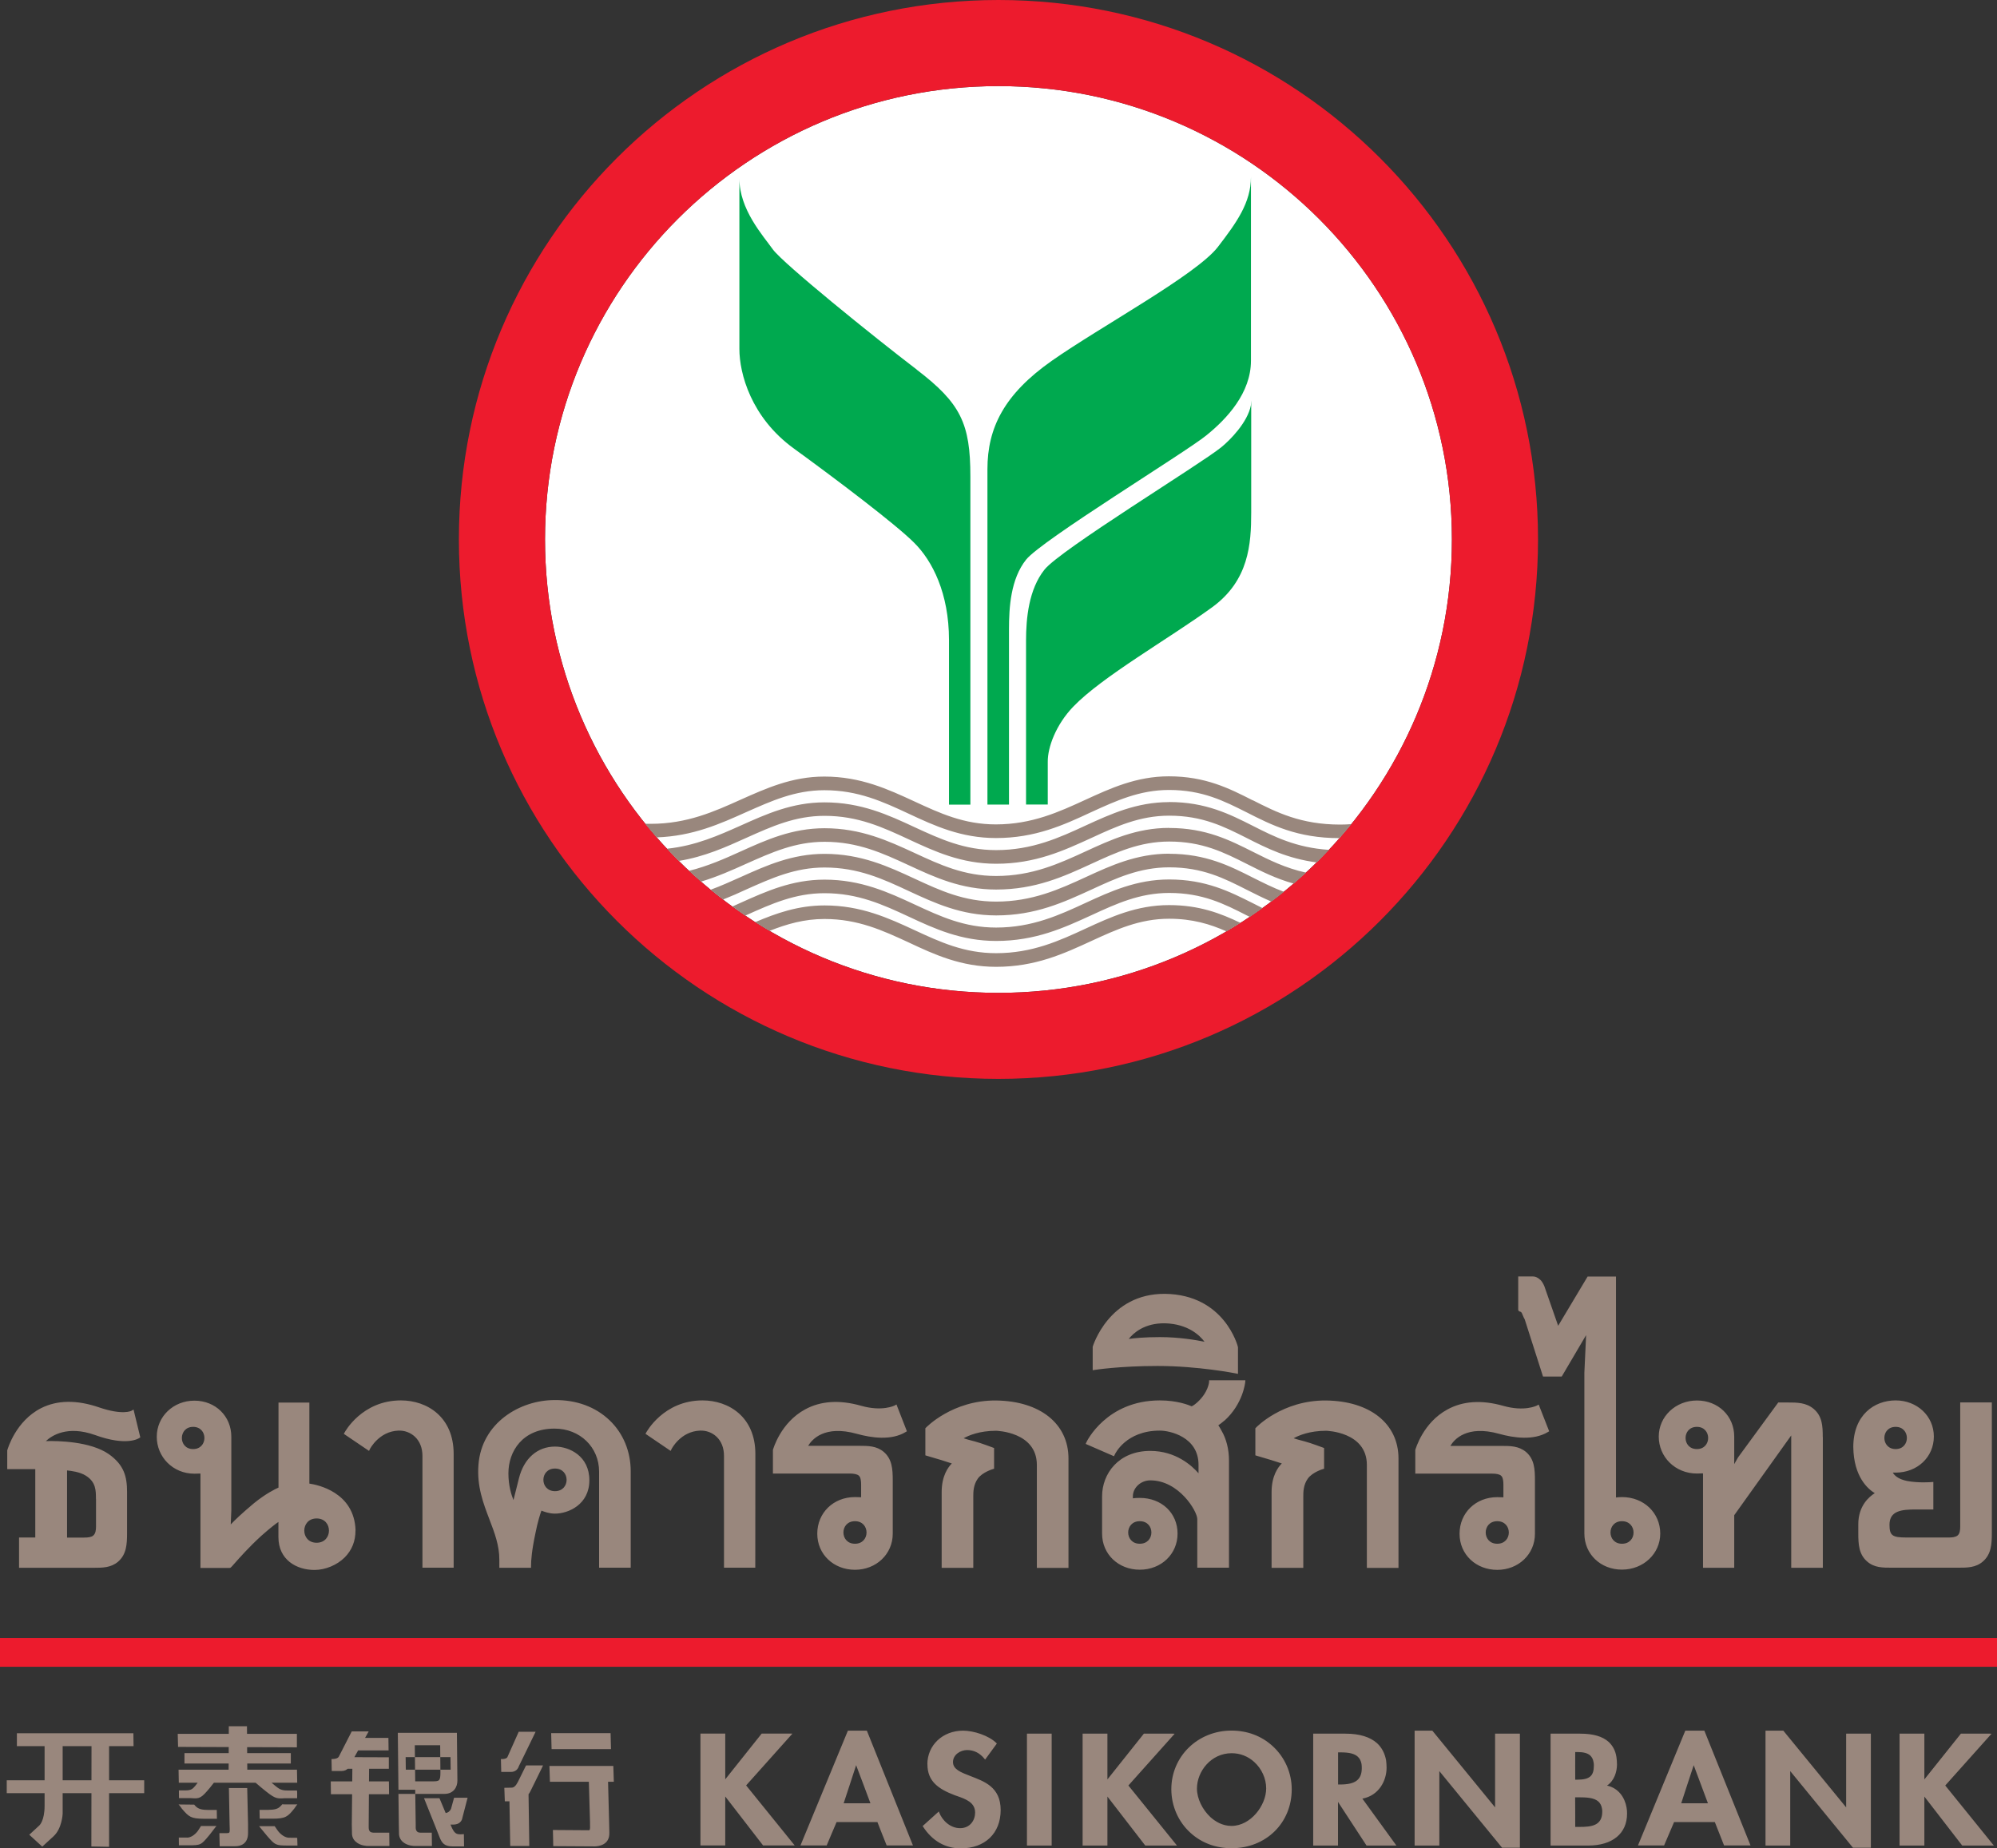 <?xml version="1.0" encoding="UTF-8"?><svg id="b" xmlns="http://www.w3.org/2000/svg" width="240" height="222.19" viewBox="0 0 240 222.19"><rect x="0" y="0" width="240" height="222.19" fill="#333333" stroke="none"/><defs><style>.d{fill:#00a94f;}.e{fill:#fff;}.f{fill:#99877d;}.g{fill:#ed1b2d;}</style></defs><g id="c"><rect class="g" y="196.9" width="240" height="3.46"/><path class="f" d="M95.23,208.4s-5.49,6.14-5.56,6.22c.08.09,5.84,7.22,5.84,7.22h-3.8s-4.36-5.64-4.55-5.89v5.89h-2.98v-13.45h2.98v5.5c.2-.26,4.38-5.5,4.38-5.5h3.51M111.46,212.09c0,2.04,1.31,2.96,3.28,3.71.01,0,.23.08.23.08,1.09.38,2.22.78,2.22,2.01,0,.92-.61,1.87-1.8,1.87-1.24,0-2.17-.98-2.52-1.89l-.04-.12-1.95,1.76.04.05c1.11,1.73,2.69,2.63,4.53,2.63,2.93,0,4.81-1.81,4.81-4.61s-2.02-3.45-3.65-4.09c-1.17-.45-2.08-.81-2.08-1.68s.88-1.44,1.7-1.44,1.53.36,2.09,1.06l.07.09,1.41-1.93-.03-.04c-.94-.94-2.78-1.51-4.03-1.51-2.44,0-4.29,1.74-4.29,4.05M126.31,208.4h-2.89v13.45h2.97v-13.45M140.99,208.4h-3.52s-4.18,5.24-4.38,5.5v-5.5h-2.98v13.45h2.98v-5.89c.2.26,4.55,5.89,4.55,5.89h3.81s-5.77-7.13-5.84-7.22c.06-.08,5.56-6.22,5.56-6.22M172.1,208.04h-2.09v13.81h2.97v-8.95c.19.24,7.54,9.21,7.54,9.21h2.14v-13.71h-2.98v8.86c-.19-.24-7.54-9.22-7.54-9.22M214.27,208.04h-2.09v13.81h2.97v-8.95c.2.24,7.54,9.21,7.54,9.21h2.15v-13.71h-2.97v8.86c-.2-.24-7.55-9.22-7.55-9.22M239.16,208.4h-3.5s-4.19,5.24-4.39,5.5v-5.5h-2.98v13.45h2.98v-5.89c.19.26,4.55,5.89,4.55,5.89h3.8s-5.76-7.13-5.84-7.22c.07-.08,5.56-6.22,5.56-6.22M104.18,208.04l5.54,13.8h-3.16s-1.08-2.7-1.11-2.81h-4.91c-.04.07-1.19,2.81-1.19,2.81h-3.15l5.7-13.8h2.24M102.89,212.19c-.08.28-1.44,4.39-1.5,4.58h3.22c-.06-.15-1.59-4.28-1.72-4.58M140.77,215.08c0-3.95,3.18-7.05,7.23-7.05,1.9,0,3.6.64,4.93,1.85,1.47,1.33,2.31,3.23,2.31,5.21,0,4.04-3.09,7.08-7.22,7.08-1.91,0-3.61-.63-4.95-1.85-1.46-1.32-2.3-3.23-2.3-5.25M145.49,218.45c.53.47,1.38,1.04,2.51,1.04,2.31,0,4.17-2.47,4.17-4.51,0-1.18-.54-2.37-1.44-3.18-.76-.69-1.7-1.05-2.71-1.05-2.49,0-4.17,2.2-4.17,4.25,0,1.19.65,2.54,1.64,3.45M161.71,208.4c1.67,0,2.94.39,3.79,1.15.56.52.92,1.2,1.08,2.04.03.28.06.58.06.9,0,1.56-.92,3.35-2.91,3.72.1.15,4.09,5.64,4.09,5.64h-3.59s-3.23-4.94-3.43-5.25v5.25h-2.98v-13.45h.07M160.81,210.65v3.86h.27c1.81,0,2.58-.58,2.58-1.98,0-.17-.01-.33-.03-.48-.07-.38-.21-.66-.45-.88-.39-.36-1.02-.52-2.04-.52h-.32ZM189.91,208.4c1.57,0,2.68.33,3.42.99.48.45.81,1.04.93,1.8.04.28.07.59.07.91,0,.87-.33,1.97-1.2,2.54,1.38.3,2.14,1.43,2.35,2.64.05.25.06.49.06.73,0,2.39-1.75,3.84-4.68,3.84h-4.51v-13.45h.06M189.3,216.05c.01.11.01,3.41.01,3.56h.5c1.45,0,2.75-.14,2.75-1.84,0-.14-.01-.28-.04-.4-.06-.34-.2-.59-.41-.8-.53-.48-1.44-.52-2.42-.52h-.4ZM189.31,210.62c-.01.11,0,3.16,0,3.31h.25c1.47,0,1.99-.44,1.99-1.68,0-.15,0-.3-.04-.44-.05-.33-.19-.59-.4-.79-.3-.27-.79-.41-1.51-.41h-.29ZM204.83,208.04l5.55,13.8h-3.18s-1.07-2.7-1.11-2.81h-4.9c-.03.07-1.2,2.81-1.2,2.81h-3.14l5.69-13.8h2.23M203.55,212.19c-.09.28-1.45,4.39-1.5,4.58h3.21c-.06-.15-1.59-4.28-1.71-4.58M46.58,208.91h-4.49l.02,1.5h4.59l-.02-1.5M49.7,215.14h-1.82l.05,4.16s.02,1,.02,1h0c-.02.44.14.82.45,1.1.55.5,1.39.5,1.42.5h2.09l-.02-1.6h-1.38c-.1,0-.25-.02-.37-.12-.12-.1-.18-.27-.18-.48v-.44s-.06-4.12-.06-4.12M44.17,212.22h-1.82l-.07,7.08s.02,1,.02,1v-.02c-.02.45.14.84.46,1.11.54.5,1.38.51,1.41.51h2.63l-.02-1.6h-1.91c-.11,0-.26-.03-.39-.12-.11-.1-.17-.27-.17-.48v-.44s.05-7.05.05-7.05M54.91,208.3l.06,5.73c.01.8-.47,1.61-1.56,1.61h-5.52l-.08-7.34h6.9M49.85,209.79c0,.23.04,4.02.05,4.34h2c.88,0,1.03,0,1.03-1.07,0,0-.02-2.96-.03-3.27h-3.05ZM53.94,211.22h-5.19l.02,1.51h5.39s-.02-1.51-.02-1.51M52.74,216.16h-1.78l1.37,3.42.48,1.22h0c.29.76.61,1.15,1.57,1.15h1.39l-.02-1.47-.39.02c-.53,0-.78-.1-1.18-1.08l-1.36-3.25M41.15,211.29l-.03,1.33h5.61v-1.38s-5.58-.02-5.58-.02M46.73,214.14h-6.98s.02,1.54.02,1.54h6.99l-.02-1.54M54.56,216.14s-.36,1.29-.36,1.31c-.31.63-.89.48-.92.48l-.1-.04.02,1.44h1.25c1.03,0,1.11-.77,1.11-.78,0,.01.61-2.35.61-2.35l.03-.1h-1.61M44.15,208.13h-1.88l-1.56,3.05c-.18.29-.8.27-.8.27h-.07l.03,1.44h1.19c.77-.01.96-.62.97-.65-.01,0,2.21-3.99,2.21-3.99l.07-.12M72.98,208.34h-6.74l.05,1.92h7.14l-.05-1.92M64.07,208.17h-1.73l-1.36,3.05c-.13.24-.62.23-.62.23h-.16s.04,1.55.04,1.55h1.18c.76-.01.92-.65.93-.68,0,.02,1.91-3.92,1.91-3.92l.11-.23M63.19,212.28l-.95,1.92c-.26.5-.49.7-.79.69-.02,0-.84.02-.84.02l.06,1.62h1.17c1.37-.02,1.89-1.17,1.91-1.22,0,.01,1.41-2.87,1.41-2.87l.1-.22h-2.03M63.11,215.05h-1.91l.12,6.85h2.29l-.1-6.85M72.65,213.19h-1.91l.17,5.89v.26c.02.63-.02.66-.15.67l-4.31-.03.04,1.94,4.99.03c.42-.01,1.8-.14,1.75-1.65l-.02-.96-.16-6.15M73.31,212.28h-7.28l.06,1.9h7.68l-.06-1.9M35.39,208.42h-14.03l.04,1.57,14.28.05v-1.62M35.48,212.73h-14.02l.03,1.57h14.23l-.03-1.57M34.77,210.74h-12.6v1.25h12.78v-1.25M29.48,207.51h-1.98l-.03,6.64h2.26l-.05-6.64M29.5,214.94h-1.99l.08,4.28.02.67c0,.45-.03.45-.37.47h-.87v.13l.03,1.44h1.88c.57,0,1.55-.22,1.53-1.62v-1.04s-.1-4.33-.1-4.33M22.5,220.89s-.89,0-1.01,0c0,.11.01.79.01.93h1.11c1.53,0,1.56-.04,2.5-1.17,0,0,.14-.17.14-.17,0,0,.66-.86.66-.86,0,0,.06-.06.11-.12h-1.86c-.03.06-.39.6-.39.6-.37.49-.86.79-1.28.8M24.09,213.9s-.28.33-.28.33c0,0-.29.36-.29.37l-.04.06c-.32.37-.48.56-1.21.56,0,0-.64,0-.77,0,0,.11.01.79.01.93h1.43c1.06.08,1.21.04,2.29-1.25l.67-.85s.05-.07.11-.13c-.52,0-1.91,0-1.92-.03M32.6,214.23s-.4-.33-.41-.33c0,.02-1.38.03-1.9.03.08.06.15.13.15.13l1,.85c1.57,1.29,1.73,1.33,2.77,1.25h1.5c0-.14.02-.82-.02-.93-.13,0-1.18,0-1.18,0-.73,0-.98-.2-1.43-.56l-.07-.06s-.44-.37-.44-.37M21.59,217.05s.28.37.27.37c.85.99,1.08,1.2,2.67,1.21,0,0,1.4,0,1.54,0,0-.1-.02-.91-.02-1.06h-1c-.66-.01-1.2-.05-1.6-.51,0,0-.07-.08-.11-.13-.1,0-1.61-.02-1.88-.02.07.07.13.14.13.14M33.02,219.52c-.11,0-1.62,0-1.89,0,.07.06.12.14.12.14l.7.85.15.18c.97,1.11,1.01,1.15,2.51,1.16,0,0,.99,0,1.14,0,0-.1-.02-.79-.03-.93-.23,0-.98-.01-.98-.01-.42,0-.94-.31-1.33-.81,0,0-.34-.5-.4-.58M33.76,217.07c-.34.4-.79.48-1.55.49h-1.02c0,.11.02.92.02,1.06.28,0,1.52,0,1.52,0,1.59,0,1.86-.24,2.64-1.22l.26-.37s.06-.07.11-.13c-.5,0-1.82.01-1.82-.01-.01,0-.15.18-.15.18M17.08,214H.81v1.55h16.52v-1.55M15.78,208.35H2.03v1.55h14.02l-.02-1.55M12.75,208.72h-1.75l-.02,13.24,2.13.04v-13.24M5.36,209.19v7.87c0,1.83-.63,2.37-.63,2.37l-1.21,1.12,1.56,1.43s.33-.3,1.35-1.24c1.03-.94,1.1-2.71,1.1-2.71v-8.84M11.42,172.5c-3.35-1.19-5.21.08-5.91.73,1.42-.04,5.37.03,7.57,1.57,1.83,1.3,2.19,2.7,2.19,4.55v4.96c0,1.35-.08,2.54-1.07,3.41-.87.74-1.88.74-2.95.74H2.29v-3.64h1.95v-8.22H.87v-2.28l.02-.03c.04-.14,1-3.47,4.05-5.02,1.95-.98,4.29-1.01,6.97-.09,2.84.97,3.87.42,3.88.41l.26-.15.81,3.34-.12.08c-.06.04-1.5,1.03-5.32-.36M11.53,180.17c0-1,0-2.02-1.21-2.78-.72-.46-1.81-.59-2.26-.63v8.07h2.03c.55,0,.92-.07,1.11-.24.29-.24.34-.67.34-1.1v-3.31M54.52,174.77c0-4.44-3.18-6.43-6.34-6.43-4.7,0-6.75,3.82-6.77,3.86l-.09.16,3.03,2.05.11-.23s1.08-2.12,3.42-2.21c.75-.03,1.45.24,1.98.73.59.55.91,1.36.91,2.31v13.44h3.75M90.78,174.77c0-4.44-3.19-6.43-6.35-6.43-4.7,0-6.74,3.82-6.77,3.86l-.08.16,3.02,2.05.11-.23s1.07-2.12,3.42-2.21c.75-.03,1.46.24,1.98.73.59.55.9,1.36.9,2.31v13.44h3.76M102.75,185.57c-1.85,0-1.85-2.71,0-2.71s1.86,2.71,0,2.71M97.13,173.79c.44-.73,1.93-2.53,5.86-1.43,1.72.48,4.13.83,5.85-.22l.15-.09-.06-.16-1.1-2.82-.09-.24-.22.12s-1.47.77-4.05.03c-2.58-.73-4.84-.58-6.71.44-2.94,1.59-3.83,4.74-3.87,4.87v2.84h9.21c.54,0,.91.08,1.11.25.13.1.28.37.28,1.1v1.5c-.16,0-.41-.02-.74-.02-2.59,0-4.53,1.89-4.53,4.4s1.99,4.34,4.53,4.34,4.54-1.87,4.54-4.34v-6.42c0-1.35-.08-2.55-1.08-3.41-.87-.73-1.88-.73-2.96-.73h-6.13M179.94,185.57c-1.85,0-1.85-2.71,0-2.71s1.86,2.71,0,2.71M174.32,173.79c.43-.73,1.94-2.53,5.86-1.43,1.72.48,4.12.83,5.85-.22l.15-.09-1.26-3.21-.22.12s-1.47.77-4.05.03c-2.59-.73-4.84-.58-6.7.44-2.93,1.59-3.82,4.74-3.86,4.87v.03s0,2.81,0,2.81h9.2c.55,0,.92.08,1.11.25.13.1.28.37.28,1.1v1.5c-.17,0-.41-.02-.74-.02-2.59,0-4.53,1.89-4.53,4.4s1.99,4.34,4.53,4.34,4.53-1.87,4.53-4.34v-6.42c0-1.35-.07-2.55-1.07-3.41-.88-.73-1.89-.73-2.97-.73h-6.12M119.71,168.35c-5.25-.05-8.41,3.24-8.44,3.28l-.06.06v3.25l.15.05c1.19.34,2.47.73,3.03.93-.43.43-1.22,1.47-1.22,3.44v9.11h3.8v-8.58c0-.52,0-1.39.55-2.16.55-.76,1.79-1.13,1.8-1.13l.15-.05v-2.48l-.14-.06c-.06-.02-1.42-.54-2.18-.74-.65-.16-1.08-.29-1.34-.38.57-.32,1.88-.9,3.89-.9.05,0,4.91.11,4.91,4.11v12.37h3.8v-13.15c0-4.18-3.42-6.91-8.71-6.97M136.98,185.57c-1.86,0-1.86-2.71,0-2.71s1.86,2.71,0,2.71M147.17,170.76c2.19-1.98,2.47-4.5,2.48-4.61l.02-.23h-4.36v.2s-.08,1.25-1.45,2.48c-.34.3-.55.41-.64.45-.37-.16-1.74-.71-3.83-.71-6.44,0-8.81,4.98-8.83,5.04l-.08.19,3.4,1.48.09-.19c.05-.12,1.36-2.89,5.42-2.89,1.21,0,4.65.76,4.65,4.11v1.02c-.79-.91-2.73-2.69-5.8-2.69-3.81,0-5.79,2.74-5.79,5.46v4.48c0,2.48,1.96,4.34,4.53,4.34s4.54-1.87,4.54-4.34-1.91-4.29-4.54-4.29c-.37,0-.65.02-.83.05v-.24c0-1.04.96-1.92,2.09-1.92,3.46,0,5.65,3.72,5.65,4.65v5.85h3.81v-12.9c0-1.33-.32-2.59-.89-3.56-.14-.28-.29-.51-.39-.66.17-.11.42-.3.75-.58M148.78,165.15l-.29-.06s-4.47-.89-9.35-.89c-4.62,0-7.53.47-7.55.47l-.27.04v-2.82c.02-.06,1.94-6.42,8.7-6.36,7.16.1,8.74,6.31,8.75,6.37v.03s.01.03.01.03M144.76,161.29c-.55-.74-1.96-2.14-4.75-2.22-2.5-.04-3.82,1.2-4.36,1.88.66-.09,1.89-.22,3.76-.22,2.29,0,4.39.36,5.35.56M159.37,168.35c-5.26-.05-8.42,3.24-8.44,3.28l-.06.06v3.25l.15.05c1.18.34,2.46.73,3.03.93-.44.43-1.23,1.47-1.23,3.44v9.11h3.81v-8.58c0-.52,0-1.39.55-2.16.56-.76,1.78-1.13,1.8-1.13l.15-.05v-2.48l-.14-.06c-.06-.02-1.43-.54-2.18-.74-.64-.16-1.07-.29-1.34-.38.57-.32,1.88-.9,3.9-.9.04,0,4.9.11,4.9,4.11v12.37h3.8v-13.15c0-4.18-3.42-6.91-8.7-6.97M203.93,171.52c1.81,0,1.81,2.67,0,2.67s-1.81-2.67,0-2.67M219.06,172.74c0-1.38-.08-2.51-1.08-3.37-.92-.78-2-.78-3.15-.78h-1.12l-4.83,6.6-.46.81v-3.31c0-2.48-1.93-4.34-4.48-4.34s-4.59,1.91-4.59,4.34,1.96,4.44,4.59,4.44c.32,0,.56-.01.73-.02v11.35h3.75v-6.32l6.85-9.59v15.91h3.8v-15.72M227.82,171.52c1.8,0,1.8,2.67,0,2.67s-1.82-2.67,0-2.67M235.58,168.59v14.89c0,.43-.04.87-.32,1.1-.26.21-.71.24-1.06.24h-5.08c-1.71,0-2.04-.24-2.04-1.54,0-1.69,1.49-1.83,3.15-1.83h2.12v-3.31l-.25.02s-1.53.13-2.93-.14c-1.1-.23-1.52-.7-1.69-1,.1,0,.2,0,.34,0,2.61,0,4.59-1.87,4.59-4.34s-2.02-4.34-4.59-4.34-5.09,1.75-5.09,5.61c.05,3.61,1.79,5.06,2.58,5.54-.66.42-1.98,1.5-1.98,3.74v1.07c0,1.35.07,2.55,1.07,3.41.86.75,1.88.74,2.96.74h7.99c1.07,0,2.09,0,2.95-.74,1-.87,1.08-2.06,1.08-3.41v-15.72h-3.81ZM38.05,182.53c1.98,0,1.98,2.92,0,2.92s-1.97-2.92,0-2.92M42.73,183.96c-.14-4.58-4.56-5.48-5.55-5.62v-9.74h-3.71v10.22c-.38.17-1.51.71-2.95,1.88-1.46,1.22-2.34,2.07-2.79,2.55l.07-1.69v-8.85c0-2.48-1.91-4.34-4.44-4.34s-4.52,1.91-4.52,4.34,1.94,4.44,4.52,4.44c.32,0,.56-.01.73-.02v11.35h3.49c.13,0,.17-.04.62-.56.58-.65,1.65-1.88,3.19-3.29,1.12-.99,1.74-1.46,2.07-1.68v1.82c0,2.73,2.17,3.95,4.33,3.95,1.31,0,2.7-.58,3.63-1.5.87-.87,1.31-1.98,1.3-3.24M23.21,171.52c1.81,0,1.81,2.67,0,2.67s-1.8-2.67,0-2.67M66.7,176.53c1.86,0,1.86,2.72,0,2.72s-1.86-2.72,0-2.72M75.8,176.87c0-2.39-.9-4.57-2.53-6.13-1.69-1.62-3.98-2.47-6.63-2.44-4.15,0-8.76,2.73-9.14,7.79-.2,2.59.58,4.61,1.33,6.58.61,1.59,1.18,3.1,1.18,4.8v.99h3.81v-.22c0-.64.08-1.84.54-3.99.25-1.28.56-2.25.71-2.66.33.13.93.36,1.63.36,1.6,0,4.13-1.09,4.13-4.01s-2.41-4.05-4.13-4.05c-2.11,0-3.73,1.42-4.33,3.8,0,0-.43,1.7-.66,2.63-.25-.61-.61-1.73-.61-3.21,0-2.67,1.71-5.38,5.55-5.38,3.05,0,5.35,2.23,5.35,5.18v11.54h3.8v-11.59M194.93,185.57c-1.84,0-1.84-2.71,0-2.71s1.87,2.71,0,2.71M199.53,184.36c0-2.51-1.98-4.4-4.6-4.4-.3,0-.55.03-.72.05v-26.56h-3.41l-3.54,5.92-1.66-4.76s-.17-.44-.44-.72c-.31-.3-.62-.45-.92-.45h-1.78v4c0,.11.08.19.23.23.11.03.18.07.29.37.1.27.22.49.26.55l2.2,6.88h2.25l2.93-4.98-.21,4.52v19.33c0,2.48,1.95,4.34,4.52,4.34s4.6-1.91,4.6-4.34"/><path class="e" d="M174.49,64.84c0-30.09-24.41-54.49-54.5-54.49s-54.49,24.4-54.49,54.49,24.41,54.51,54.49,54.51,54.5-24.41,54.5-54.51Z"/><path class="g" d="M120,0C84.18,0,55.15,29.02,55.15,64.84s29.02,64.85,64.84,64.85,64.85-29.03,64.85-64.85S155.81,0,120,0ZM65.5,64.84c0-30.09,24.41-54.49,54.49-54.49s54.5,24.4,54.5,54.49-24.41,54.51-54.5,54.51-54.49-24.41-54.49-54.51Z"/><path class="f" d="M150.57,96.2c2.84,1.44,5.76,2.92,10.49,2.92.45,0,.91-.02,1.33-.05-.44.57-.93,1.14-1.42,1.68-5.06,0-8.16-1.58-11.15-3.1-2.73-1.37-5.32-2.69-9.33-2.69-3.53,0-6.35,1.3-9.33,2.66-3.32,1.55-6.74,3.12-11.46,3.12-4.2,0-7.4-1.48-10.48-2.92-3.13-1.46-6.11-2.83-10.15-2.83-3.53,0-6.35,1.29-9.36,2.62-3.16,1.42-6.44,2.9-10.79,3.05-.48-.54-.94-1.09-1.38-1.63.22,0,.44,0,.68,0,4.35,0,7.64-1.48,10.81-2.91,3.02-1.34,6.14-2.77,10.03-2.77,4.4,0,7.67,1.53,10.84,2.99,3.06,1.42,5.96,2.76,9.78,2.76,4.34,0,7.62-1.51,10.77-2.96,3.01-1.38,6.13-2.82,10.02-2.82,4.4,0,7.28,1.46,10.07,2.88M140.5,96.42c-3.89,0-7.01,1.43-10.02,2.81-3.15,1.46-6.42,2.96-10.77,2.96-3.83,0-6.72-1.34-9.78-2.75-3.17-1.48-6.45-2.99-10.84-2.99-3.89,0-7,1.41-10.03,2.77-2.69,1.2-5.47,2.45-8.88,2.8.45.49.92.98,1.4,1.47,3.11-.51,5.65-1.66,8.15-2.79,3.01-1.35,5.83-2.63,9.36-2.63,4.04,0,7.01,1.38,10.15,2.84,3.08,1.43,6.28,2.92,10.48,2.92,4.72,0,8.14-1.59,11.46-3.11,2.98-1.38,5.8-2.67,9.33-2.67,4.01,0,6.59,1.31,9.33,2.69,2.4,1.22,4.89,2.47,8.41,2.93.5-.5.98-1,1.46-1.51-3.95-.26-6.59-1.59-9.13-2.88-2.79-1.41-5.67-2.87-10.07-2.87M140.5,99.52c-3.89,0-7.01,1.43-10.02,2.82-3.15,1.45-6.42,2.96-10.77,2.96-3.83,0-6.72-1.34-9.78-2.76-3.17-1.46-6.45-2.98-10.84-2.98-3.89,0-7,1.4-10.03,2.77-1.96.89-3.97,1.78-6.25,2.35.48.44.94.87,1.43,1.3,1.97-.59,3.74-1.38,5.49-2.17,3.01-1.34,5.83-2.62,9.36-2.62,4.04,0,7.01,1.38,10.15,2.83,3.08,1.43,6.28,2.91,10.48,2.91,4.72,0,8.14-1.57,11.46-3.1,2.98-1.37,5.8-2.67,9.33-2.67,4.01,0,6.59,1.31,9.33,2.69,1.74.88,3.49,1.77,5.65,2.37.5-.43.99-.87,1.48-1.32-2.51-.55-4.47-1.54-6.38-2.5-2.79-1.4-5.67-2.87-10.07-2.87M140.5,102.62c-3.89,0-7.01,1.43-10.02,2.82-3.15,1.45-6.42,2.94-10.77,2.94-3.83,0-6.72-1.33-9.78-2.75-3.17-1.47-6.45-2.99-10.84-2.99-3.89,0-7,1.41-10.03,2.77-1.19.53-2.39,1.08-3.65,1.54.49.41.99.8,1.49,1.18.97-.39,1.92-.8,2.83-1.23,3.01-1.34,5.83-2.62,9.36-2.62,4.04,0,7.01,1.37,10.15,2.84,3.08,1.43,6.28,2.92,10.48,2.92,4.72,0,8.14-1.59,11.46-3.11,2.98-1.38,5.8-2.67,9.33-2.67,4.01,0,6.59,1.31,9.33,2.7.96.48,1.92.97,2.96,1.42.51-.38,1.01-.77,1.51-1.17-1.35-.51-2.55-1.12-3.73-1.71-2.79-1.41-5.67-2.87-10.07-2.87M140.5,105.72c-3.89,0-7.01,1.42-10.02,2.81-3.15,1.46-6.42,2.97-10.77,2.97-3.83,0-6.72-1.35-9.78-2.77-3.17-1.47-6.45-2.99-10.84-2.99-3.89,0-7,1.4-10.03,2.76-.34.16-.69.32-1.04.47.51.37,1.03.74,1.55,1.1.07-.02.11-.05.16-.08,3.01-1.35,5.83-2.62,9.36-2.62,4.04,0,7.01,1.37,10.15,2.83,3.08,1.44,6.28,2.91,10.48,2.91,4.72,0,8.14-1.58,11.46-3.1,2.98-1.38,5.8-2.67,9.33-2.67,4.01,0,6.59,1.3,9.33,2.7.13.06.24.12.37.18.5-.34,1.01-.7,1.52-1.06-.39-.19-.77-.39-1.15-.58-2.79-1.4-5.67-2.86-10.07-2.86M130.48,111.62c-3.15,1.46-6.42,2.96-10.77,2.96-3.83,0-6.72-1.34-9.78-2.76-3.17-1.47-6.45-2.98-10.84-2.98-3.16,0-5.82.94-8.33,2.01.58.36,1.14.71,1.72,1.05,2.07-.82,4.17-1.43,6.6-1.43,4.04,0,7.01,1.38,10.15,2.83,3.08,1.45,6.28,2.92,10.48,2.92,4.72,0,8.14-1.58,11.46-3.11,2.98-1.37,5.8-2.67,9.33-2.67,2.81,0,4.94.65,6.9,1.52.56-.33,1.13-.68,1.68-1.02-2.35-1.14-4.95-2.14-8.58-2.14-3.89,0-7.01,1.43-10.02,2.82"/><path class="d" d="M150.37,48.13v13.49c0,3.78-.28,8.15-4.67,11.36-5.25,3.82-13.26,8.36-16.73,11.98-2.06,2.15-3.07,4.86-3.05,6.62v5.13h-2.61v-19.72c0-2.68.33-6.16,2.22-8.52,1.89-2.38,18.67-12.63,21.21-14.68,1.12-.9,3.19-3.03,3.59-5.05M123.32,67.27c1.86-2.33,19.15-12.89,21.64-14.92,2.5-2.01,5.38-5.12,5.38-8.99v-22.09c0,3.1-1.73,5.49-3.98,8.42-2.56,3.33-14.19,9.63-19.94,13.67-5.74,4.03-7.75,8.07-7.75,13.04v40.32h2.59v-21.07c0-2.64.2-6.05,2.06-8.38M110.18,44.43c-5.28-4.03-16.04-12.74-17.29-14.44-1.23-1.72-4.03-4.81-4.03-8.54v20.5c0,2.94,1.4,8.23,6.54,11.96,5.12,3.72,12.31,9.16,14.47,11.34,2.19,2.17,4.18,6.08,4.18,11.68v19.79h2.57v-39.44c0-6.37-1.16-8.8-6.44-12.84"/></g></svg>